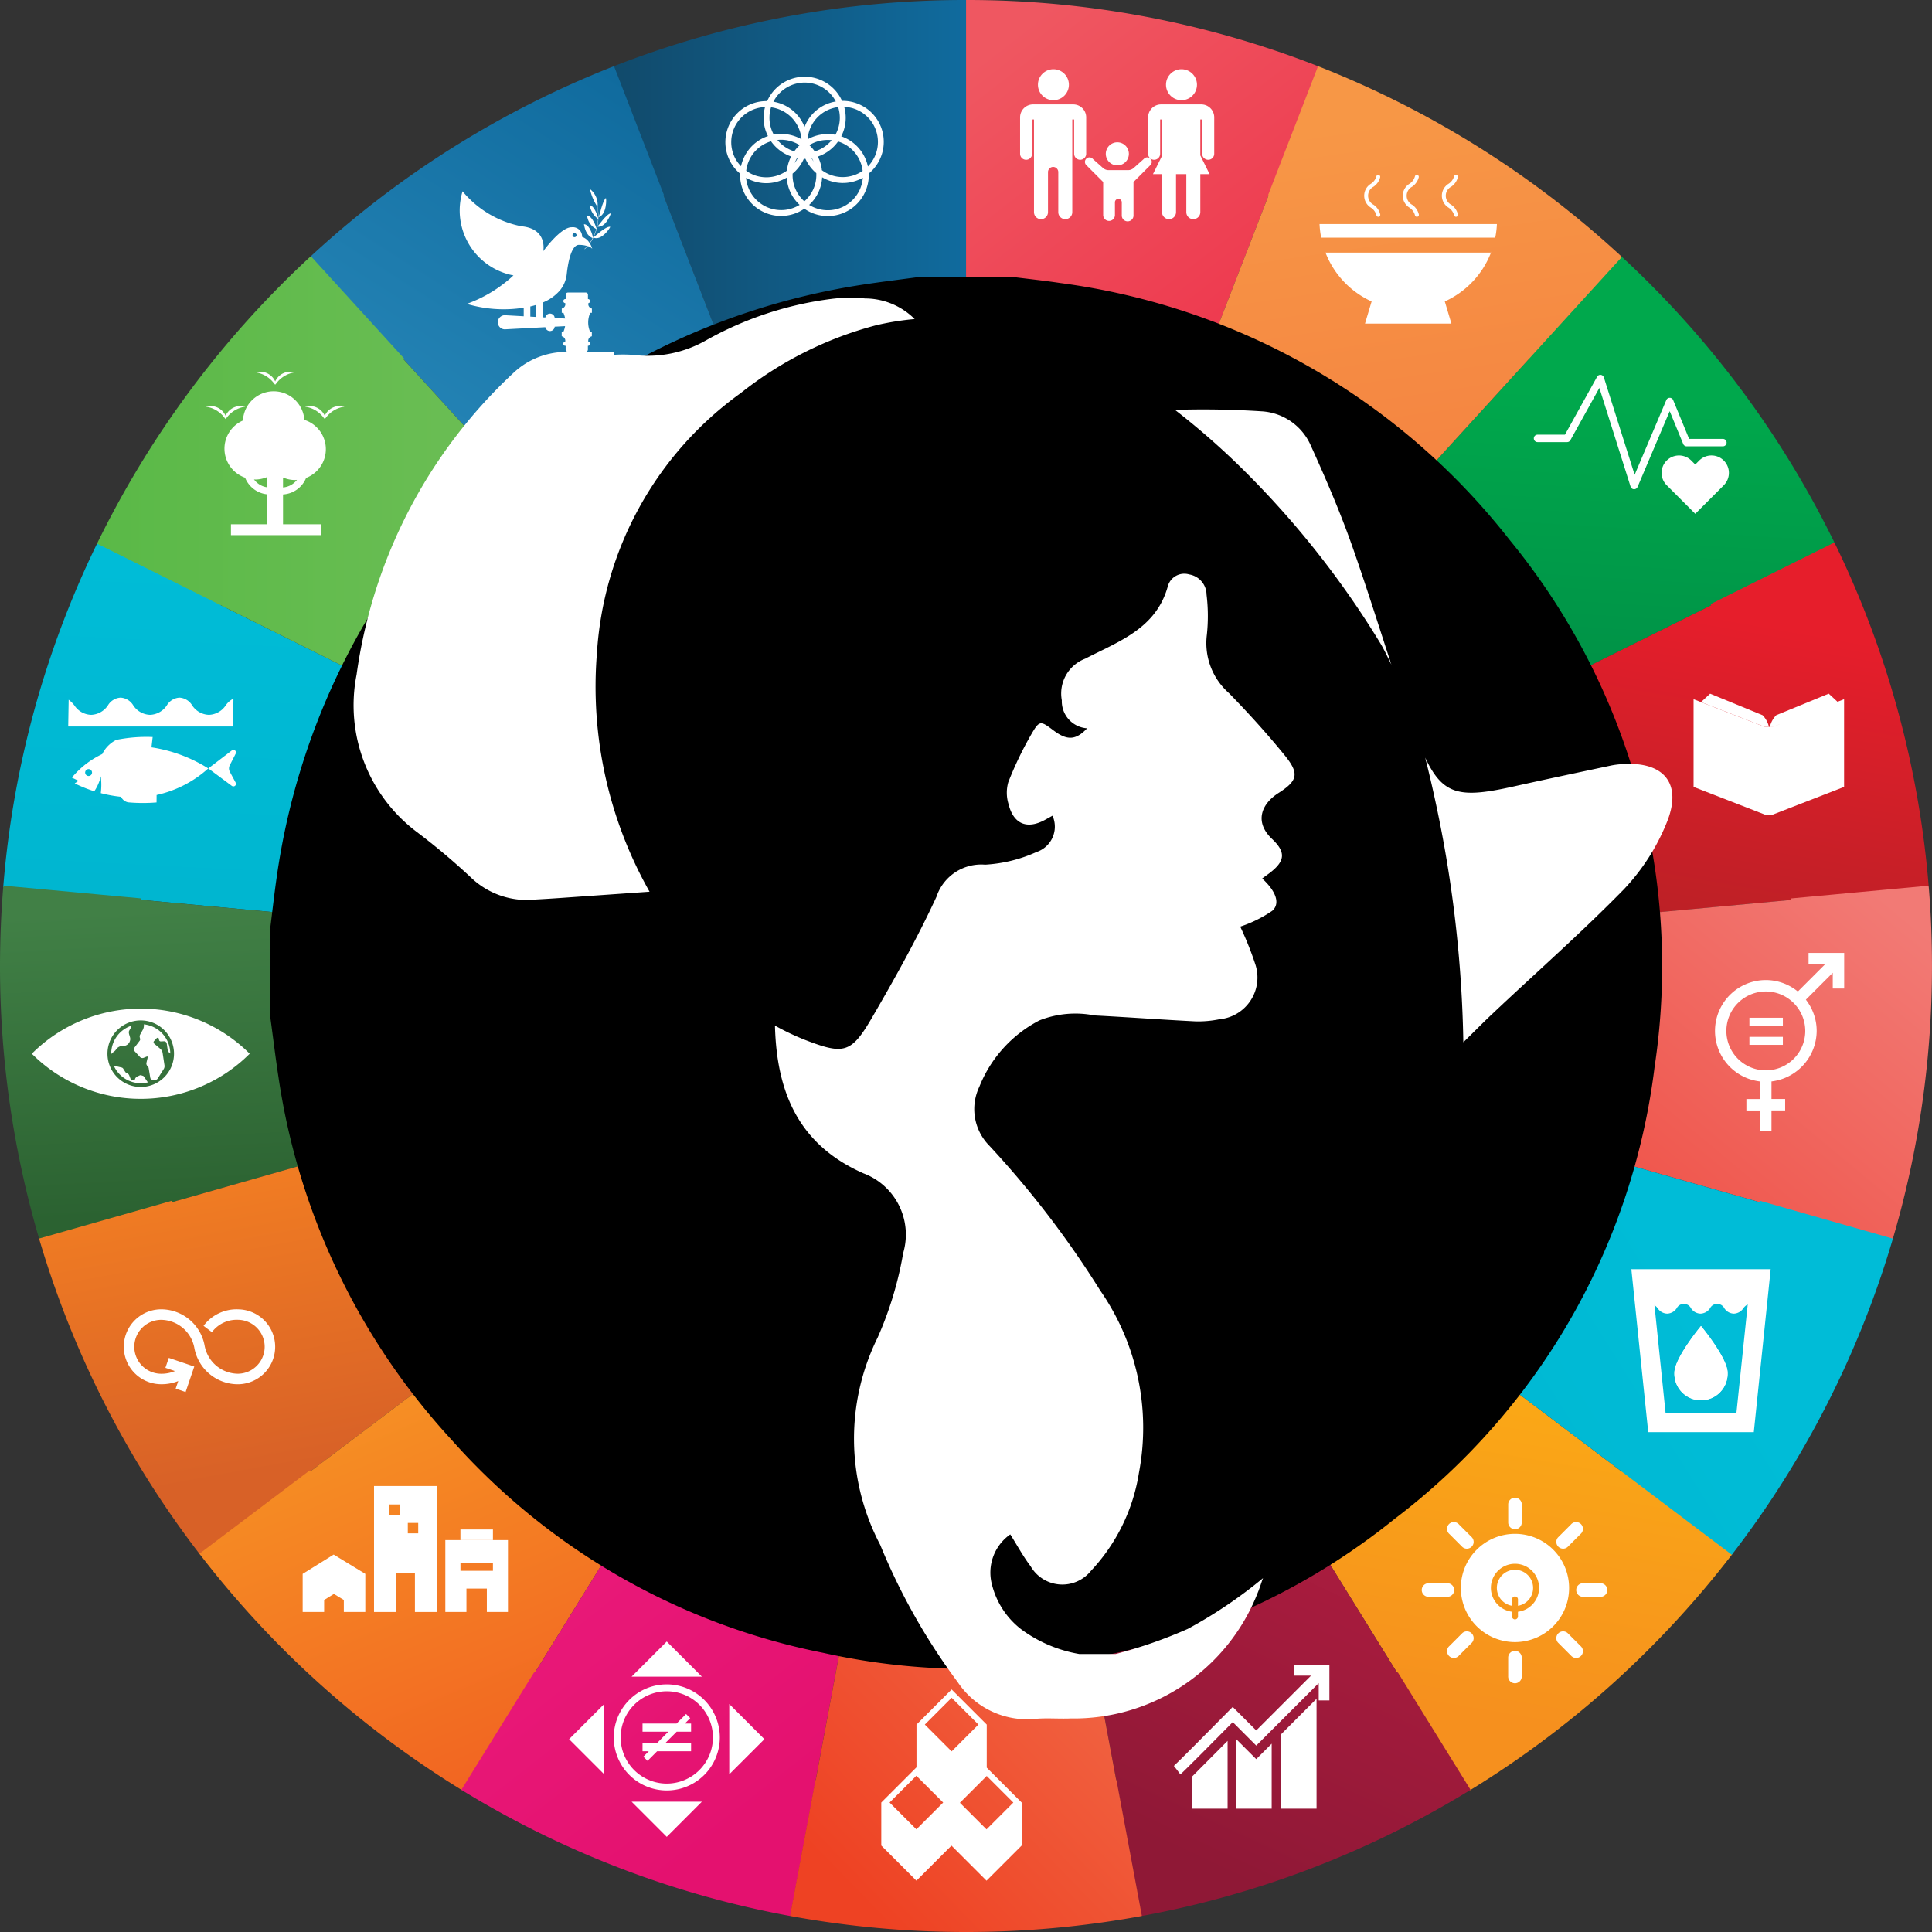 <svg xmlns="http://www.w3.org/2000/svg" xmlns:xlink="http://www.w3.org/1999/xlink" viewBox="0 0 65.141 65.141"><rect x="0" y="0" width="65.141" height="65.141" fill="#333333" stroke="none"/><defs><style>.cls-1{fill:url(#linear-gradient);}.cls-2{fill:url(#linear-gradient-2);}.cls-3{fill:url(#linear-gradient-3);}.cls-4{fill:url(#linear-gradient-4);}.cls-5{fill:url(#linear-gradient-5);}.cls-6{fill:url(#linear-gradient-6);}.cls-7{fill:url(#linear-gradient-7);}.cls-8{fill:url(#linear-gradient-8);}.cls-9{fill:url(#linear-gradient-9);}.cls-10{fill:url(#linear-gradient-10);}.cls-11{fill:url(#linear-gradient-11);}.cls-12{fill:url(#linear-gradient-12);}.cls-13{fill:url(#linear-gradient-13);}.cls-14{fill:url(#linear-gradient-14);}.cls-15{fill:url(#linear-gradient-15);}.cls-16{fill:url(#linear-gradient-16);}.cls-17{fill:url(#linear-gradient-17);}.cls-18{fill:#fff;}</style><linearGradient id="linear-gradient" x1="20.685" y1="15.825" x2="32.572" y2="15.825" gradientUnits="userSpaceOnUse"><stop offset="0" stop-color="#114a6b"></stop><stop offset="1" stop-color="#106b9e"></stop></linearGradient><linearGradient id="linear-gradient-2" x1="29.123" y1="7.812" x2="18.964" y2="23.777" gradientUnits="userSpaceOnUse"><stop offset="0" stop-color="#106b9e"></stop><stop offset="1" stop-color="#2c8dbe"></stop></linearGradient><linearGradient id="linear-gradient-3" x1="16.325" y1="19.299" x2="15.654" y2="32.554" gradientUnits="userSpaceOnUse"><stop offset="0" stop-color="#00bcd7"></stop><stop offset="1" stop-color="#00b5cf"></stop></linearGradient><linearGradient id="linear-gradient-4" x1="3.272" y1="20.474" x2="31.653" y2="20.474" gradientUnits="userSpaceOnUse"><stop offset="0" stop-color="#5ab947"></stop><stop offset="1" stop-color="#7fc364"></stop></linearGradient><linearGradient id="linear-gradient-5" x1="48.427" y1="12.92" x2="47.436" y2="29.111" gradientUnits="userSpaceOnUse"><stop offset="0" stop-color="#00a84c"></stop><stop offset="1" stop-color="#008243"></stop></linearGradient><linearGradient id="linear-gradient-6" x1="51.451" y1="19.61" x2="49.39" y2="31.25" gradientUnits="userSpaceOnUse"><stop offset="0" stop-color="#e61e2b"></stop><stop offset="1" stop-color="#b62025"></stop></linearGradient><linearGradient id="linear-gradient-7" x1="42.624" y1="22.204" x2="29.25" y2="4.935" gradientUnits="userSpaceOnUse"><stop offset="0" stop-color="#ed2341"></stop><stop offset="1" stop-color="#ef5761"></stop></linearGradient><linearGradient id="linear-gradient-8" x1="45.302" y1="29.704" x2="41.569" y2="4.747" gradientUnits="userSpaceOnUse"><stop offset="0" stop-color="#f2703d"></stop><stop offset="1" stop-color="#f79746"></stop></linearGradient><linearGradient id="linear-gradient-9" x1="15.448" y1="30.12" x2="15.985" y2="40.405" gradientUnits="userSpaceOnUse"><stop offset="0" stop-color="#418046"></stop><stop offset="1" stop-color="#2b6231"></stop></linearGradient><linearGradient id="linear-gradient-10" x1="18.25" y1="47.918" x2="16.211" y2="36.798" gradientUnits="userSpaceOnUse"><stop offset="0" stop-color="#d86127"></stop><stop offset="1" stop-color="#f48022"></stop></linearGradient><linearGradient id="linear-gradient-11" x1="43.575" y1="56.774" x2="47.348" y2="34.45" gradientUnits="userSpaceOnUse"><stop offset="0" stop-color="#f6901e"></stop><stop offset="1" stop-color="#ffc20d"></stop></linearGradient><linearGradient id="linear-gradient-12" x1="43.723" y1="41.928" x2="35.132" y2="60.337" gradientUnits="userSpaceOnUse"><stop offset="0" stop-color="#be1f45"></stop><stop offset="1" stop-color="#8f1836"></stop></linearGradient><linearGradient id="linear-gradient-13" x1="58.331" y1="25.934" x2="45.336" y2="41.556" gradientUnits="userSpaceOnUse"><stop offset="0" stop-color="#f27a75"></stop><stop offset="1" stop-color="#ee4134"></stop></linearGradient><linearGradient id="linear-gradient-14" x1="53.889" y1="37.995" x2="39.532" y2="47.02" xlink:href="#linear-gradient-3"></linearGradient><linearGradient id="linear-gradient-15" x1="18.449" y1="41.263" x2="25.315" y2="57.718" gradientUnits="userSpaceOnUse"><stop offset="0" stop-color="#f79a24"></stop><stop offset="1" stop-color="#f16122"></stop></linearGradient><linearGradient id="linear-gradient-16" x1="21.298" y1="43.941" x2="31.318" y2="56.804" gradientUnits="userSpaceOnUse"><stop offset="0" stop-color="#ec1d7e"></stop><stop offset="1" stop-color="#e4116f"></stop></linearGradient><linearGradient id="linear-gradient-17" x1="37.148" y1="47.758" x2="24.814" y2="59.739" gradientUnits="userSpaceOnUse"><stop offset="0" stop-color="#f27553"></stop><stop offset="1" stop-color="#ee4223"></stop></linearGradient></defs><g id="TEXT"><path class="cls-1" d="M32.57,0a32.486,32.486,0,0,0-11.885,2.237L32.08,31.651a1.377,1.377,0,0,1,.49-.094l.001 0V0Z"></path><path class="cls-2" d="M22.37,6.585l.017-.007-1.683-4.344-.017.007-.001-.004a32.58,32.58,0,0,0-10.228,6.423l21.196,23.251a1.379,1.379,0,0,1,.427-.26Z"></path><path class="cls-3" d="M7.446,20.407l.019-.04L3.295,18.291l-.019.04-.004-.002A32.367,32.367,0,0,0,.109,29.91l31.09,2.881a1.369,1.369,0,0,1,.146-.483Z"></path><path class="cls-4" d="M13.597,12.105l.024-.023-3.138-3.442-.024.023-.003-.003A32.67,32.67,0,0,0,3.272,18.329l28.073,13.979a1.384,1.384,0,0,1,.308-.396Z"></path><path class="cls-5" d="M54.686,8.662l-.003.003-.025-.023-3.138,3.442.025.023L33.49,31.913a1.383,1.383,0,0,1,.307.397L61.87,18.331A32.671,32.671,0,0,0,54.686,8.662Z"></path><path class="cls-6" d="M61.87,18.331l-.004.002-.019-.041-4.17,2.076.019.041L33.797,32.31a1.369,1.369,0,0,1,.145.484l31.09-2.881A32.367,32.367,0,0,0,61.87,18.331Z"></path><path class="cls-7" d="M32.572,0V.004h-0V4.661h0V31.557a1.377,1.377,0,0,1,.491.094L44.458,2.238A32.486,32.486,0,0,0,32.572,0Z"></path><path class="cls-8" d="M44.458,2.238l-.001.004L44.439,2.235,42.756,6.579l.017.007-9.71,25.066a1.379,1.379,0,0,1,.427.261L54.686,8.662A32.581,32.581,0,0,0,44.458,2.238Z"></path><path class="cls-9" d="M31.183,32.944a1.364,1.364,0,0,1,.015-.153L4.751,30.34l.004-.049L.117,29.861l-.004.049L.109,29.91Q.002,31.226,0,32.57a32.573,32.573,0,0,0,1.331,9.236l29.904-8.508A1.374,1.374,0,0,1,31.183,32.944Z"></path><path class="cls-10" d="M31.235,33.298,5.816,40.53l-.014-.046-4.481,1.275.014.046-.004.001a32.465,32.465,0,0,0,5.416,10.612L31.454,33.761A1.375,1.375,0,0,1,31.235,33.298Z"></path><path class="cls-11" d="M58.413,52.387l-3.717-2.807-.025.031L33.685,33.763a1.388,1.388,0,0,1-.376.352l16.252,26.248a32.739,32.739,0,0,0,8.831-7.942l-.003-.003Z"></path><path class="cls-12" d="M49.581,60.345,47.129,56.385l-.023.014L33.309,34.114a1.374,1.374,0,0,1-.481.191l5.663,30.297a32.364,32.364,0,0,0,11.069-4.24l-.002-.004Z"></path><path class="cls-13" d="M65.032,29.913l-.004 0-.004-.05-4.638.43.004.05L33.942,32.794a1.047,1.047,0,0,1-.037.507l29.904,8.508a32.573,32.573,0,0,0,1.331-9.239Q65.141,31.228,65.032,29.913Z"></path><path class="cls-14" d="M63.819,41.762l-4.481-1.275-.014.046-25.419-7.232a1.375,1.375,0,0,1-.22.462l24.707,18.658A32.465,32.465,0,0,0,63.809,41.809l-.004-.001Z"></path><path class="cls-15" d="M31.454,33.761,10.467,49.609l-.025-.031L6.726,52.385l.025.031-.003.002a32.739,32.739,0,0,0,8.831,7.942L31.829,34.113A1.389,1.389,0,0,1,31.454,33.761Z"></path><path class="cls-16" d="M31.829,34.113,18.032,56.397l-.022-.013L15.557,60.344l.022.013-.002.004a32.364,32.364,0,0,0,11.069,4.241l5.663-30.297A1.374,1.374,0,0,1,31.829,34.113Z"></path><path class="cls-17" d="M38.5,64.597,37.644,60.018l-.009.002-4.807-25.714a1.298,1.298,0,0,1-.518-0L27.503,60.019l-.009-.002-.856,4.579.009.002-.001.004a32.819,32.819,0,0,0,11.845.001l-.001-.004Z"></path><path class="cls-18" d="M22.482,56.792a1.788,1.788,0,1,0,1.788,1.788A1.79,1.79,0,0,0,22.482,56.792Zm0,3.345a1.556,1.556,0,1,1,1.556-1.556A1.558,1.558,0,0,1,22.482,60.137Z"></path><polygon class="cls-18" points="23.272 57.931 23.132 57.791 22.81 58.113 21.664 58.113 21.664 58.388 22.534 58.388 22.15 58.773 21.664 58.773 21.664 59.048 21.874 59.048 21.692 59.23 21.833 59.371 22.155 59.048 23.301 59.048 23.301 58.773 22.43 58.773 22.815 58.388 23.301 58.388 23.301 58.113 23.09 58.113 23.272 57.931"></polygon><polygon class="cls-18" points="22.481 61.933 23.666 60.747 21.295 60.747 22.481 61.933"></polygon><polygon class="cls-18" points="22.481 55.347 21.295 56.532 23.666 56.532 22.481 55.347"></polygon><polygon class="cls-18" points="24.588 57.454 24.588 59.825 25.774 58.64 24.588 57.454"></polygon><polygon class="cls-18" points="20.373 59.825 20.373 57.454 19.188 58.64 20.373 59.825"></polygon><path class="cls-18" d="M8.015,44.146a1.394,1.394,0,0,0-1.152.557l.282.214a1.039,1.039,0,0,1,.87-.417.909.909,0,0,1,0,1.818,1.154,1.154,0,0,1-1.115-.942h0a1.493,1.493,0,0,0-1.463-1.23,1.263,1.263,0,0,0,0,2.526,1.505,1.505,0,0,0,.573-.107l-.087.256.335.114.292-.859-.859-.292-.114.335.321.109a1.145,1.145,0,0,1-.461.091.909.909,0,0,1,0-1.818,1.154,1.154,0,0,1,1.115.942h0a1.493,1.493,0,0,0,1.463,1.23,1.263,1.263,0,0,0,0-2.526Z"></path><path class="cls-18" d="M5.147,24.85a5.116,5.116,0,0,0-1.226.097,1.039,1.039,0,0,0-.473.477,2.981,2.981,0,0,0-1.024.794l.224.108-.129.088a4.589,4.589,0,0,0,.66.265,1.48,1.48,0,0,0,.219-.505,2.252,2.252,0,0,1,0.0.568,4.477,4.477,0,0,0,.685.124.33.33,0,0,0,.239.187,5.576,5.576,0,0,0,.956.003l.002-.251a3.834,3.834,0,0,0,1.742-.896A4.982,4.982,0,0,0,5.107,25.198Zm-2.16,1.314a.116.116,0,1,1,.116-.116A.116.116,0,0,1,2.987,26.164Z"></path><path class="cls-18" d="M7.747,25.802,7.957,25.391a.089.089,0,0,0-.141-.088l-.793.606.793.588a.089.089,0,0,0,.14-.09l-.207-.385A.237.237,0,0,1,7.747,25.802Z"></path><path class="cls-18" d="M7.871,23.556a.685.685,0,0,0-.259.225.711.711,0,0,1-.567.321.703.703,0,0,1-.567-.321.535.535,0,0,0-.427-.259.531.531,0,0,0-.425.259.711.711,0,0,1-.567.321.704.704,0,0,1-.567-.321.535.535,0,0,0-.427-.259.531.531,0,0,0-.425.259.711.711,0,0,1-.567.321.703.703,0,0,1-.567-.321.983.983,0,0,0-.191-.188l-.015.902H7.86Z"></path><path class="cls-18" d="M36.04,2.856a.522.522,0,1,1-.522-.522A.522.522,0,0,1,36.04,2.856Z"></path><path class="cls-18" d="M38.062,5.187a.389.389,0,1,1-.389-.389A.389.389,0,0,1,38.062,5.187Z"></path><path class="cls-18" d="M36.187,3.52H34.83a.437.437,0,0,0-.436.436V5.184a.203.203,0,0,0,.406,0V4.028h.063V7.153a.236.236,0,0,0,.236.236h0a.236.236,0,0,0,.236-.236V5.802a.173.173,0,1,1,.347,0V7.153a.236.236,0,0,0,.236.236h0a.236.236,0,0,0,.236-.236V4.028h.063V5.184a.203.203,0,0,0,.406,0V3.956A.437.437,0,0,0,36.187,3.52Z"></path><path class="cls-18" d="M37.707,6.705a.116.116,0,0,1,.116.116v.43a.198.198,0,1,0,.395,0V6.136l.566-.566a.152.152,0,1,0-.218-.211l-.344.307a.276.276,0,0,1-.184.07h-.662a.276.276,0,0,1-.184-.07L36.848,5.36a.152.152,0,1,0-.218.211l.566.566V7.25a.198.198,0,0,0,.198.198h0a.198.198,0,0,0,.198-.198V6.821A.116.116,0,0,1,37.707,6.705Z"></path><path class="cls-18" d="M39.836,3.378a.522.522,0,1,0-.522-.522A.522.522,0,0,0,39.836,3.378Z"></path><path class="cls-18" d="M40.504,3.52H39.147a.437.437,0,0,0-.436.436V5.184a.203.203,0,1,0,.406,0V4.028h.063V5.254l-.306.618h.306V7.153a.236.236,0,0,0,.472,0V5.872h.347V7.153a.236.236,0,0,0,.472,0V5.872h.313l-.313-.633V4.028h.063V5.184a.203.203,0,0,0,.406,0V3.956A.437.437,0,0,0,40.504,3.52Z"></path><path class="cls-18" d="M44.491,7.554a2.986,2.986,0,0,0,.056.459h5.868a2.987,2.987,0,0,0,.056-.459Z"></path><path class="cls-18" d="M46.247,10.164l-.223.746h2.913l-.223-.746A2.998,2.998,0,0,0,50.271,8.517H44.692A2.998,2.998,0,0,0,46.247,10.164Z"></path><path class="cls-18" d="M44.689,8.517h.003c-.006-.015-.012-.03-.018-.045C44.679,8.487,44.683,8.502,44.689,8.517Z"></path><path class="cls-18" d="M50.406,8.065c.004-.018.009-.034.013-.052h-.003C50.412,8.031,50.409,8.048,50.406,8.065Z"></path><path class="cls-18" d="M50.274,8.517c.006-.015.01-.03.015-.045-.006.015-.012.03-.018.045Z"></path><path class="cls-18" d="M44.557,8.065c-.004-.017-.006-.035-.01-.052h-.003C44.548,8.031,44.553,8.048,44.557,8.065Z"></path><path class="cls-18" d="M46.227,7.005a.429.429,0,0,1,.18.247A.068.068,0,0,0,46.472,7.31a.067.067,0,0,0,.066-.078.545.545,0,0,0-.225-.328.344.344,0,0,1,0-.61.551.551,0,0,0,.223-.32.067.067,0,0,0-.066-.078.066.066,0,0,0-.064.053.432.432,0,0,1-.179.244.472.472,0,0,0,0,.811Z"></path><path class="cls-18" d="M47.527,7.005a.428.428,0,0,1,.18.247.068.068,0,0,0,.066.058.067.067,0,0,0,.066-.078.545.545,0,0,0-.225-.328.344.344,0,0,1,0-.61.551.551,0,0,0,.223-.32.067.067,0,0,0-.066-.078.066.066,0,0,0-.064.053.432.432,0,0,1-.179.244.472.472,0,0,0,0,.811Z"></path><path class="cls-18" d="M48.846,7.005a.429.429,0,0,1,.18.247A.068.068,0,0,0,49.091,7.31a.067.067,0,0,0,.066-.078.545.545,0,0,0-.225-.328.344.344,0,0,1,0-.61.551.551,0,0,0,.223-.32.067.067,0,0,0-.066-.078.066.066,0,0,0-.064.053.432.432,0,0,1-.179.244.472.472,0,0,0,0,.811Z"></path><path class="cls-18" d="M59.498,24.506h.146a.838.838,0,0,0-.216-.392l-.11-.045-1.658-.68-.307.283,1.965.764Z"></path><path class="cls-18" d="M61.955,23.661l-.296-.273-1.658.68-.11.045a.828.828,0,0,0-.216.392h.105l.221-.086V24.42l-.221.086h-.281l-.18-.07-2.217-.861v2.957l2.397.931h.281l2.397-.931V23.575Z"></path><path class="cls-18" d="M59.344,38.128v-.687h-.461v-.385h.461V36.464l-.072-.011a1.715,1.715,0,0,1,.265-3.409,1.699,1.699,0,0,1,1.023.342l.059.044.916-.916h-.556v-.385h1.201v1.201h-.385v-.531l-.906.906.042.059a1.701,1.701,0,0,1,.322.996A1.727,1.727,0,0,1,59.801,36.452l-.072.011v.591h.461v.385h-.461v.687Zm.193-4.699a1.33,1.33,0,1,0,1.331,1.331A1.332,1.332,0,0,0,59.537,33.429Z"></path><rect class="cls-18" x="58.985" y="34.315" width="1.128" height="0.27"></rect><rect class="cls-18" x="58.985" y="34.959" width="1.128" height="0.27"></rect><path class="cls-18" d="M41.391,58.697v2.286H40.196V59.898C40.542,59.553,41.04,59.052,41.391,58.697Z"></path><polygon class="cls-18" points="42.877 58.792 42.877 60.983 41.683 60.983 41.683 58.64 42.356 59.313 42.877 58.792"></polygon><polygon class="cls-18" points="44.39 57.278 44.39 60.983 43.196 60.983 43.196 58.473 44.39 57.278"></polygon><path class="cls-18" d="M43.627,56.138v.36H44.204l-1.848,1.848-.793-.793-.127.129c-.67.679-1.766,1.784-1.857,1.859l.111.142.108.144c.089-.067,1.249-1.238,1.767-1.763l.792.792,2.106-2.106V57.333h.36V56.138Z"></path><path class="cls-18" d="M4.819,36.273l-.063-.019a.06.06,0,0,0-.043.003l-.085.039a.142.142,0,0,0-.079.097l-.003.012a.022.022,0,0,1-.02.017l-.085.007a.022.022,0,0,1-.022-.014l-.044-.109-.018-.047a.126.126,0,0,0-.057-.065l-.051-.028a.061.061,0,0,1-.023-.021l-.072-.114a.087.087,0,0,0-.053-.038l-.265-.062a.997.997,0,0,0,1.15.562L4.851,36.297A.06.06,0,0,0,4.819,36.273Z"></path><path class="cls-18" d="M4.85,34.537a.316.316,0,0,1-.049.209l-.076.137a.131.131,0,0,0-.013.092l.012.051a.077.077,0,0,1-.014.063l-.168.221a.112.112,0,0,0,.007.145l.17.183a.112.112,0,0,0,.124.028l.106-.043a.023.023,0,0,1,.032.027l-.043.18a.119.119,0,0,0,.022.101l.038.049a.075.075,0,0,1,.014.032l.055.327a.08.08,0,0,0,.08.067l.066-.001h0L5.247,36.406a.081.081,0,0,0,.067-.037l.028-.044 0-0.0.178-.281a.181.181,0,0,0,.026-.124l-.063-.416a.232.232,0,0,0-.079-.142l-.206-.175a.059.059,0,0,1-.005-.085l.089-.097a.043.043,0,0,1,.075.023l.005.035a.058.058,0,0,0,.061.05l.105-.005a.091.091,0,0,1,.094.078l.029.197a.196.196,0,0,0,.09.138A.996.996,0,0,0,4.85,34.537Z"></path><path class="cls-18" d="M3.905,35.396a.268.268,0,0,1,.25-.13A.234.234,0,0,0,4.387,35.07c.024-.077-.044-.177-.044-.269-0-.061.072-.116.066-.173l-.004-.036a.996.996,0,0,0-.656.93l0.0.023C3.785,35.482,3.866,35.457,3.905,35.396Z"></path><path class="cls-18" d="M1.073,35.528a5.195,5.195,0,0,0,7.346,0A5.195,5.195,0,0,0,1.073,35.528ZM4.739,36.649A1.122,1.122,0,1,1,5.867,35.534,1.122,1.122,0,0,1,4.739,36.649Z"></path><path class="cls-18" d="M29.731,4.357a1.386,1.386,0,0,0-1.34-.956,1.382,1.382,0,0,0-2.524.008A1.384,1.384,0,0,0,24.954,5.855a1.398,1.398,0,0,0,.016.259,1.383,1.383,0,0,0,1.365,1.167,1.39,1.39,0,0,0,.785-.244,1.383,1.383,0,0,0,2.172-1.185A1.386,1.386,0,0,0,29.731,4.357ZM28.316,3.97a1.178,1.178,0,0,1-.149.574,1.379,1.379,0,0,0-.935.152,1.172,1.172,0,0,1,1.028-1.085A1.181,1.181,0,0,1,28.316,3.97Zm-.605,1.768c-.002-.019-.003-.038-.006-.057a1.387,1.387,0,0,0-.129-.402,1.389,1.389,0,0,0,.681-.509,1.179,1.179,0,0,1,.829.991,1.18,1.18,0,0,1-1.375-.023Zm-.414.857a1.191,1.191,0,0,1-.177.192,1.179,1.179,0,0,1-.395-.934,1.369,1.369,0,0,0,.378-.499l.028.001.026-.001a1.369,1.369,0,0,0,.366.484A1.177,1.177,0,0,1,27.297,6.595Zm-1.822-.675a1.183,1.183,0,0,1-.315-.163,1.178,1.178,0,0,1,.837-.993,1.389,1.389,0,0,0,.677.512,1.386,1.386,0,0,0-.133.41c-.004.022-.005.045-.007.067A1.183,1.183,0,0,1,25.475,5.92ZM25.944,3.97a1.182,1.182,0,0,1,.053-.352A1.185,1.185,0,0,1,27.024,4.696a1.38,1.38,0,0,0-.935-.158A1.178,1.178,0,0,1,25.944,3.97Zm.951,1.363a1.175,1.175,0,0,1-.1.163,1.171,1.171,0,0,1,.079-.166Zm.48-.002a1.172,1.172,0,0,1,.055.114,1.177,1.177,0,0,1-.067-.113ZM26.339,4.712a1.179,1.179,0,0,1,.623.182A1.373,1.373,0,0,0,26.78,5.103a1.19,1.19,0,0,1-.568-.384A1.194,1.194,0,0,1,26.339,4.712Zm1.132.393a1.373,1.373,0,0,0-.183-.212,1.181,1.181,0,0,1,.755-.167A1.189,1.189,0,0,1,27.472,5.105ZM27.13,2.784a1.187,1.187,0,0,1,1.051.638,1.362,1.362,0,0,0-1.054.857c-.016-.039-.032-.077-.051-.115a1.362,1.362,0,0,0-.999-.734A1.186,1.186,0,0,1,27.13,2.784ZM24.785,5.331A1.183,1.183,0,0,1,25.795,3.61a1.36,1.36,0,0,0,.098.978,1.378,1.378,0,0,0-.908,1.017A1.181,1.181,0,0,1,24.785,5.331ZM26.523,7.069a1.186,1.186,0,0,1-1.357-.986c-.005-.029-.007-.058-.01-.088a1.397,1.397,0,0,0,.257.113,1.362,1.362,0,0,0,1.115-.12A1.348,1.348,0,0,0,26.961,6.907,1.183,1.183,0,0,1,26.523,7.069Zm2.558-.981a1.185,1.185,0,0,1-1.799.82,1.351,1.351,0,0,0,.438-.931,1.363,1.363,0,0,0,1.123.125h0a1.385,1.385,0,0,0,.249-.109C29.089,6.024,29.086,6.056,29.081,6.088Zm-.051-.999a1.376,1.376,0,0,0-.666-.493,1.363,1.363,0,0,0,.1-.993,1.183,1.183,0,0,1,.799,2.01A1.375,1.375,0,0,0,29.029,5.088Z"></path><path class="cls-18" d="M10.322,16.113a1.036,1.036,0,0,0-.059-1.955,1.038,1.038,0,0,0-2.072.021,1.035,1.035,0,0,0,.073,1.927.898.898,0,0,0,.743.561V17.677H7.787v.367H10.824V17.677H9.543V16.671A.898.898,0,0,0,10.322,16.113Zm-.373.072c.022,0,.042-.005.064-.006a.659.659,0,0,1-.47.256v-.335A1.028,1.028,0,0,0,9.949,16.185ZM8.564,16.164c.014.001.028.004.042.004a1.029,1.029,0,0,0,.401-.084v.346A.661.661,0,0,1,8.564,16.164Z"></path><path class="cls-18" d="M10.95,14.018a.557.557,0,0,0-.664-.306.949.949,0,0,1,.629.376c.012.014.024.028.035.041l.035-.041a.949.949,0,0,1,.629-.376A.557.557,0,0,0,10.95,14.018Z"></path><path class="cls-18" d="M7.605,14.129l.035-.041a.949.949,0,0,1,.629-.376.557.557,0,0,0-.663.306.557.557,0,0,0-.664-.306.949.949,0,0,1,.629.376Z"></path><path class="cls-18" d="M9.243,12.931c.012.014.024.028.035.041.011-.013.022-.027.035-.041a.949.949,0,0,1,.629-.376.557.557,0,0,0-.663.306.557.557,0,0,0-.664-.306A.949.949,0,0,1,9.243,12.931Z"></path><path class="cls-18" d="M20.183,7.323l-.002.001Z"></path><path class="cls-18" d="M20.428,6.676c-.117.107-.22.623-.245.647C20.471,7.229,20.447,6.672,20.428,6.676Z"></path><path class="cls-18" d="M20.137,7.642c.284.05.469-.442.454-.449C20.438,7.214,20.15,7.659,20.137,7.642Z"></path><path class="cls-18" d="M20.009,8.001c.016-.031.031-.063.044-.096a1.618,1.618,0,0,0,.118-.484,1.635,1.635,0,0,0,.002-.247A1.559,1.559,0,0,0,20.146,6.971l.002.002a.67.67,0,0,0-.256-.598,1.71,1.71,0,0,0,.244.584,1.538,1.538,0,0,1,.03.217,1.629,1.629,0,0,1,0.0.175c-.025-.106-.143-.428-.282-.427a.704.704,0,0,0,.28.457l-.002.04a1.626,1.626,0,0,1-.051.281c-.021-.091-.156-.428-.316-.435a.571.571,0,0,0,.31.454,1.57,1.57,0,0,1-.062.18c-.015.037-.032.073-.051.108-.012-.095-.125-.457-.306-.448.013-.007.027.36.296.466-.017.032-.035.064-.055.095-.015.024-.032.047-.049.07a.468.468,0,0,0-.252-.205.312.312,0,0,0-.349-.325c-.373-.008-.96.807-.96.807s.157-.755-.731-.839a3.426,3.426,0,0,1-1.99-1.18A2.227,2.227,0,0,0,17.312,9.286a4.568,4.568,0,0,1-1.573.96,4.333,4.333,0,0,0,1.919.129v.313h.223V10.333q.098-.022.194-.052v.546h.223V10.201a1.494,1.494,0,0,0,.602-.436,1.043,1.043,0,0,0,.21-.534c.036-.327.142-.982.415-.975a1.061,1.061,0,0,1,.275.038c-.008.009-.015.019-.024.028-.014.015-.028.031-.043.045l-.028.026.012.006.024-.023c.015-.015.029-.03.044-.045.01-.011.018-.022.028-.033a.305.305,0,0,1,.155.089.743.743,0,0,0-.081-.183c.018-.024.035-.049.051-.074.025-.039.047-.079.068-.121.276.128.583-.349.567-.362C20.426,7.622,20.077,7.959,20.009,8.001ZM19.371,7.997a.068.068,0,1,1,.068-.068A.068.068,0,0,1,19.371,7.997Z"></path><path class="cls-18" d="M19.901,10.548h.056v-.143l-.02-.007a.153.153,0,0,1-.098-.177.069.069,0,0,0-.012-.137h-.003V9.937a.073.073,0,0,0-.073-.073h-.604A.073.073,0,0,0,19.074,9.937v.146h-.008a.069.069,0,0,0-.007.138.153.153,0,0,1-.098.177l-.02.007v.143h.056a.85.85,0,0,1,.057.192l-.351-.019a.159.159,0,0,0-.315-.017l-1.365-.076a.238.238,0,1,0,0,.476l1.364-.072a.159.159,0,0,0,.315-.017l.351-.018a.85.85,0,0,1-.059.197h-.055v.143l.02.007a.153.153,0,0,1,.098.177.069.069,0,0,0,.007.138l.008,0v.128a.073.073,0,0,0,.073.073h.604a.073.073,0,0,0,.073-.073v-.128l.003,0a.069.069,0,0,0,.012-.137.153.153,0,0,1,.098-.177l.02-.007v-.143h-.055A.8.8,0,0,1,19.901,10.548Z"></path><path class="cls-18" d="M12.611,54.351h.732V53.051h.647v1.3h.734V50.104H12.611ZM13.75,51.348h.351v.351h-.351Zm-.623-.623h.353v.353h-.353Z"></path><polygon class="cls-18" points="10.205 53.066 10.205 54.351 10.929 54.351 10.929 53.946 11.258 53.742 11.593 53.946 11.593 54.351 12.317 54.351 12.317 53.066 11.25 52.415 10.205 53.066"></polygon><path class="cls-18" d="M15.015,51.927v2.424h.712v-.789h.688v.789h.712V51.927ZM16.62,52.963H15.525v-.258H16.62Z"></path><rect class="cls-18" x="15.524" y="51.569" width="1.096" height="0.358"></rect><rect class="cls-18" x="13.343" y="54.351" width="0.647" height="0"></rect><path class="cls-18" d="M51.08,51.716a1.825,1.825,0,1,0,1.825,1.825A1.825,1.825,0,0,0,51.08,51.716Zm.101,2.627v.147a.101.101,0,1,1-.201,0V54.343a.812.812,0,1,1,.201,0Z"></path><path class="cls-18" d="M51.08,53.827a.101.101,0,0,1,.101.101v.214a.611.611,0,1,0-.201,0v-.214A.101.101,0,0,1,51.08,53.827Z"></path><path class="cls-18" d="M51.08,51.561a.229.229,0,0,0,.229-.229v-.621a.229.229,0,0,0-.457,0v.621A.229.229,0,0,0,51.08,51.561Z"></path><path class="cls-18" d="M51.08,55.661a.229.229,0,0,0-.229.229v.621a.229.229,0,1,0,.457,0v-.621A.229.229,0,0,0,51.08,55.661Z"></path><path class="cls-18" d="M49.308,52.161a.229.229,0,0,0,.323-.323l-.439-.439a.229.229,0,1,0-.323.323Z"></path><path class="cls-18" d="M52.853,55.06a.229.229,0,0,0-.323.323l.439.439a.229.229,0,1,0,.323-.323Z"></path><path class="cls-18" d="M49.031,53.611A.229.229,0,0,0,48.802,53.382H48.181a.229.229,0,1,0,0,.457H48.802A.229.229,0,0,0,49.031,53.611Z"></path><path class="cls-18" d="M53.98,53.382H53.359a.229.229,0,0,0,0,.457h.621a.229.229,0,0,0,0-.457Z"></path><path class="cls-18" d="M49.308,55.06l-.439.439a.229.229,0,1,0,.323.323l.439-.439a.229.229,0,0,0-.323-.323Z"></path><path class="cls-18" d="M52.853,52.161l.439-.439a.229.229,0,1,0-.323-.323l-.439.439a.229.229,0,0,0,.323.323Z"></path><path class="cls-18" d="M33.269,59.599l.001-.001V58.148L32.086,56.963l-1.185,1.185v1.447l-.003-.003L29.714,60.776V62.226l1.185,1.185,1.182-1.182L33.262,63.411,34.447,62.226V60.776Zm.897,1.178-.493.493-.411.411-.411-.411-.486-.486.904-.904ZM32.086,57.243l.904.904-.493.493-.411.411-.411-.411-.493-.493Zm-1.189,2.63.904.904-.492.492-.411.411-.411-.411-.493-.493Z"></path><path class="cls-18" d="M55.004,42.793l.569,5.494h3.56l.569-5.494Zm3.543,4.845H56.158l-.375-3.635a.557.557,0,0,1,.108.107.398.398,0,0,0,.321.182.402.402,0,0,0,.321-.182.271.271,0,0,1,.482,0,.398.398,0,0,0,.321.182.402.402,0,0,0,.321-.182.271.271,0,0,1,.482,0,.398.398,0,0,0,.321.182.402.402,0,0,0,.321-.182.388.388,0,0,1,.147-.127Z"></path><path class="cls-18" d="M56.456,46.286a.897.897,0,1,0,1.793,0c0-.495-.897-1.576-.897-1.576S56.456,45.79,56.456,46.286Z"></path><path class="cls-18" d="M56.456,46.286a.897.897,0,1,0,1.793,0c0-.495-.897-1.576-.897-1.576S56.456,45.79,56.456,46.286Z"></path><path class="cls-18" d="M55.098,16.495l-.006-0a.125.125,0,0,1-.114-.087l-1.052-3.328-.978,1.762a.125.125,0,0,1-.11.065h-.997a.125.125,0,0,1,0-.251h.924l1.084-1.952a.125.125,0,0,1,.229.023l1.037,3.282L56.183,13.489a.125.125,0,0,1,.115-.076h.001a.125.125,0,0,1,.115.078l.538,1.307H58.09a.125.125,0,0,1,0,.251H56.869a.125.125,0,0,1-.116-.078l-.456-1.108L55.213,16.419A.125.125,0,0,1,55.098,16.495Z"></path><path class="cls-18" d="M58.121,15.529a.586.586,0,0,0-.83,0l-.132.133-.133-.133a.587.587,0,1,0-.83.831l.133.133.83.831.83-.831.132-.133a.587.587,0,0,0,0-.831Z"></path><path class="cls-18" d="M55.314,30.446a22.701,22.701,0,0,0-2.405-8.018A23.126,23.126,0,0,0,32.59,9.951l-.02-.002A22.985,22.985,0,0,0,9.831,30.404,22.636,22.636,0,0,0,9.575,32.944a22.774,22.774,0,0,0,.85,5.866,22.795,22.795,0,0,0,3.638,7.67,23.029,23.029,0,0,0,6.225,5.844,22.79,22.79,0,0,0,7.964,3.18,21.529,21.529,0,0,0,8.589.005,22.783,22.783,0,0,0,7.97-3.163A22.892,22.892,0,0,0,54.703,38.853a22.781,22.781,0,0,0,.863-5.908A22.586,22.586,0,0,0,55.314,30.446Z"></path><path d="M31.01,9.336h3.114c.541.068,1.084.125,1.623.206a23.066,23.066,0,0,1,15.143,8.65,22.674,22.674,0,0,1,4.898,17.777,22.583,22.583,0,0,1-8.781,15.255A22.788,22.788,0,0,1,27.754,55.728a22.638,22.638,0,0,1-12.521-7.173A22.977,22.977,0,0,1,9.391,36.326c-.101-.66-.181-1.324-.271-1.985V31.227c.07-.556.131-1.114.212-1.669A23.532,23.532,0,0,1,29.029,9.607C29.687,9.504,30.35,9.426,31.01,9.336Z"></path><path class="cls-18" d="M46.535,21.679c.144.237.255.485.378.729-.434-1.323-.849-2.654-1.311-3.967-.406-1.155-.892-2.285-1.398-3.4a1.932,1.932,0,0,0-1.677-1.173c-.968-.062-1.941-.079-2.911-.048a25.236,25.236,0,0,1,2.447,2.163A30.652,30.652,0,0,1,46.535,21.679Z"></path><path class="cls-18" d="M37.62,55.767h-1.232a4.601,4.601,0,0,1-1.957-.833,2.744,2.744,0,0,1-.987-1.513,1.571,1.571,0,0,1,.619-1.686c.235.372.434.743.686,1.074a1.237,1.237,0,0,0,2.034.155A6.239,6.239,0,0,0,38.401,49.66,8.12,8.12,0,0,0,37.092,43.506a32.293,32.293,0,0,0-3.74-4.882,1.752,1.752,0,0,1-.329-1.989,4.309,4.309,0,0,1,2.024-2.231,3.3,3.3,0,0,1,1.854-.167c1.141.059,2.281.144,3.423.201a3.6,3.6,0,0,0,.787-.071,1.414,1.414,0,0,0,1.209-1.87,10.976,10.976,0,0,0-.503-1.254,4.268,4.268,0,0,0,1.083-.536c.28-.254.107-.673-.343-1.087.072-.053.141-.103.209-.153.55-.406.62-.711.127-1.177-.608-.573-.367-1.181.214-1.552.656-.418.705-.661.209-1.271-.591-.728-1.224-1.425-1.878-2.096a2.247,2.247,0,0,1-.747-1.965A5.979,5.979,0,0,0,40.681,20.048a.699.699,0,0,0-.586-.68.576.576,0,0,0-.713.375c-.389,1.452-1.657,1.878-2.791,2.465a1.256,1.256,0,0,0-.79,1.405.914.914,0,0,0,.853.943c-.377.402-.669.42-1.131.073-.441-.332-.473-.351-.754.135a11.92,11.92,0,0,0-.774,1.613,1.295,1.295,0,0,0,.008.729c.169.692.638.874,1.261.521.073-.041.146-.081.223-.124a.901.901,0,0,1-.541,1.225,4.866,4.866,0,0,1-1.73.426,1.59,1.59,0,0,0-1.642,1.084c-.644,1.393-1.397,2.74-2.169,4.068-.699,1.203-.945,1.262-2.238.765a8.389,8.389,0,0,1-1.039-.492c.001.018.003.036.003.054.067,2.215.803,3.968,2.986,4.93A2.205,2.205,0,0,1,30.453,42.248a12.028,12.028,0,0,1-.861,2.85,7.691,7.691,0,0,0,.086,6.989,21.179,21.179,0,0,0,2.618,4.636,2.813,2.813,0,0,0,2.572,1.236c.406-.042.82-.001,1.23-.018a6.661,6.661,0,0,0,6.308-4.237c.07-.161.116-.331.18-.495a15.537,15.537,0,0,1-2.538,1.712A15.823,15.823,0,0,1,37.62,55.767Z"></path><path class="cls-18" d="M20.127,22.011a11.69,11.69,0,0,1,4.849-8.758,12.433,12.433,0,0,1,4.566-2.287,9.359,9.359,0,0,1,1.297-.209,2.37,2.37,0,0,0-1.671-.694,5.042,5.042,0,0,0-1.118.013,11.623,11.623,0,0,0-4.237,1.395,3.962,3.962,0,0,1-2.46.495,4.919,4.919,0,0,0-.641-.004l0-.096c-.516,0-1.033-.006-1.549.001a2.592,2.592,0,0,0-1.844.7,17.094,17.094,0,0,0-5.296,10.18,5.345,5.345,0,0,0,2.038,5.31,22.74,22.74,0,0,1,1.8,1.513,2.725,2.725,0,0,0,2.193.759q.427-.023.854-.053,1.496-.105,2.993-.21A14.046,14.046,0,0,1,20.127,22.011Z"></path><path class="cls-18" d="M49.339,35.141c.308-.299.607-.606.918-.901,1.501-1.421,3.059-2.785,4.502-4.262a7.161,7.161,0,0,0,1.43-2.223c.552-1.328-.077-2.09-1.497-1.991a2.692,2.692,0,0,0-.371.047c-1.096.233-2.194.463-3.288.707-1.785.397-2.375.317-2.98-.974q.195.769.36,1.547A41.602,41.602,0,0,1,49.339,35.141Z"></path></g></svg>